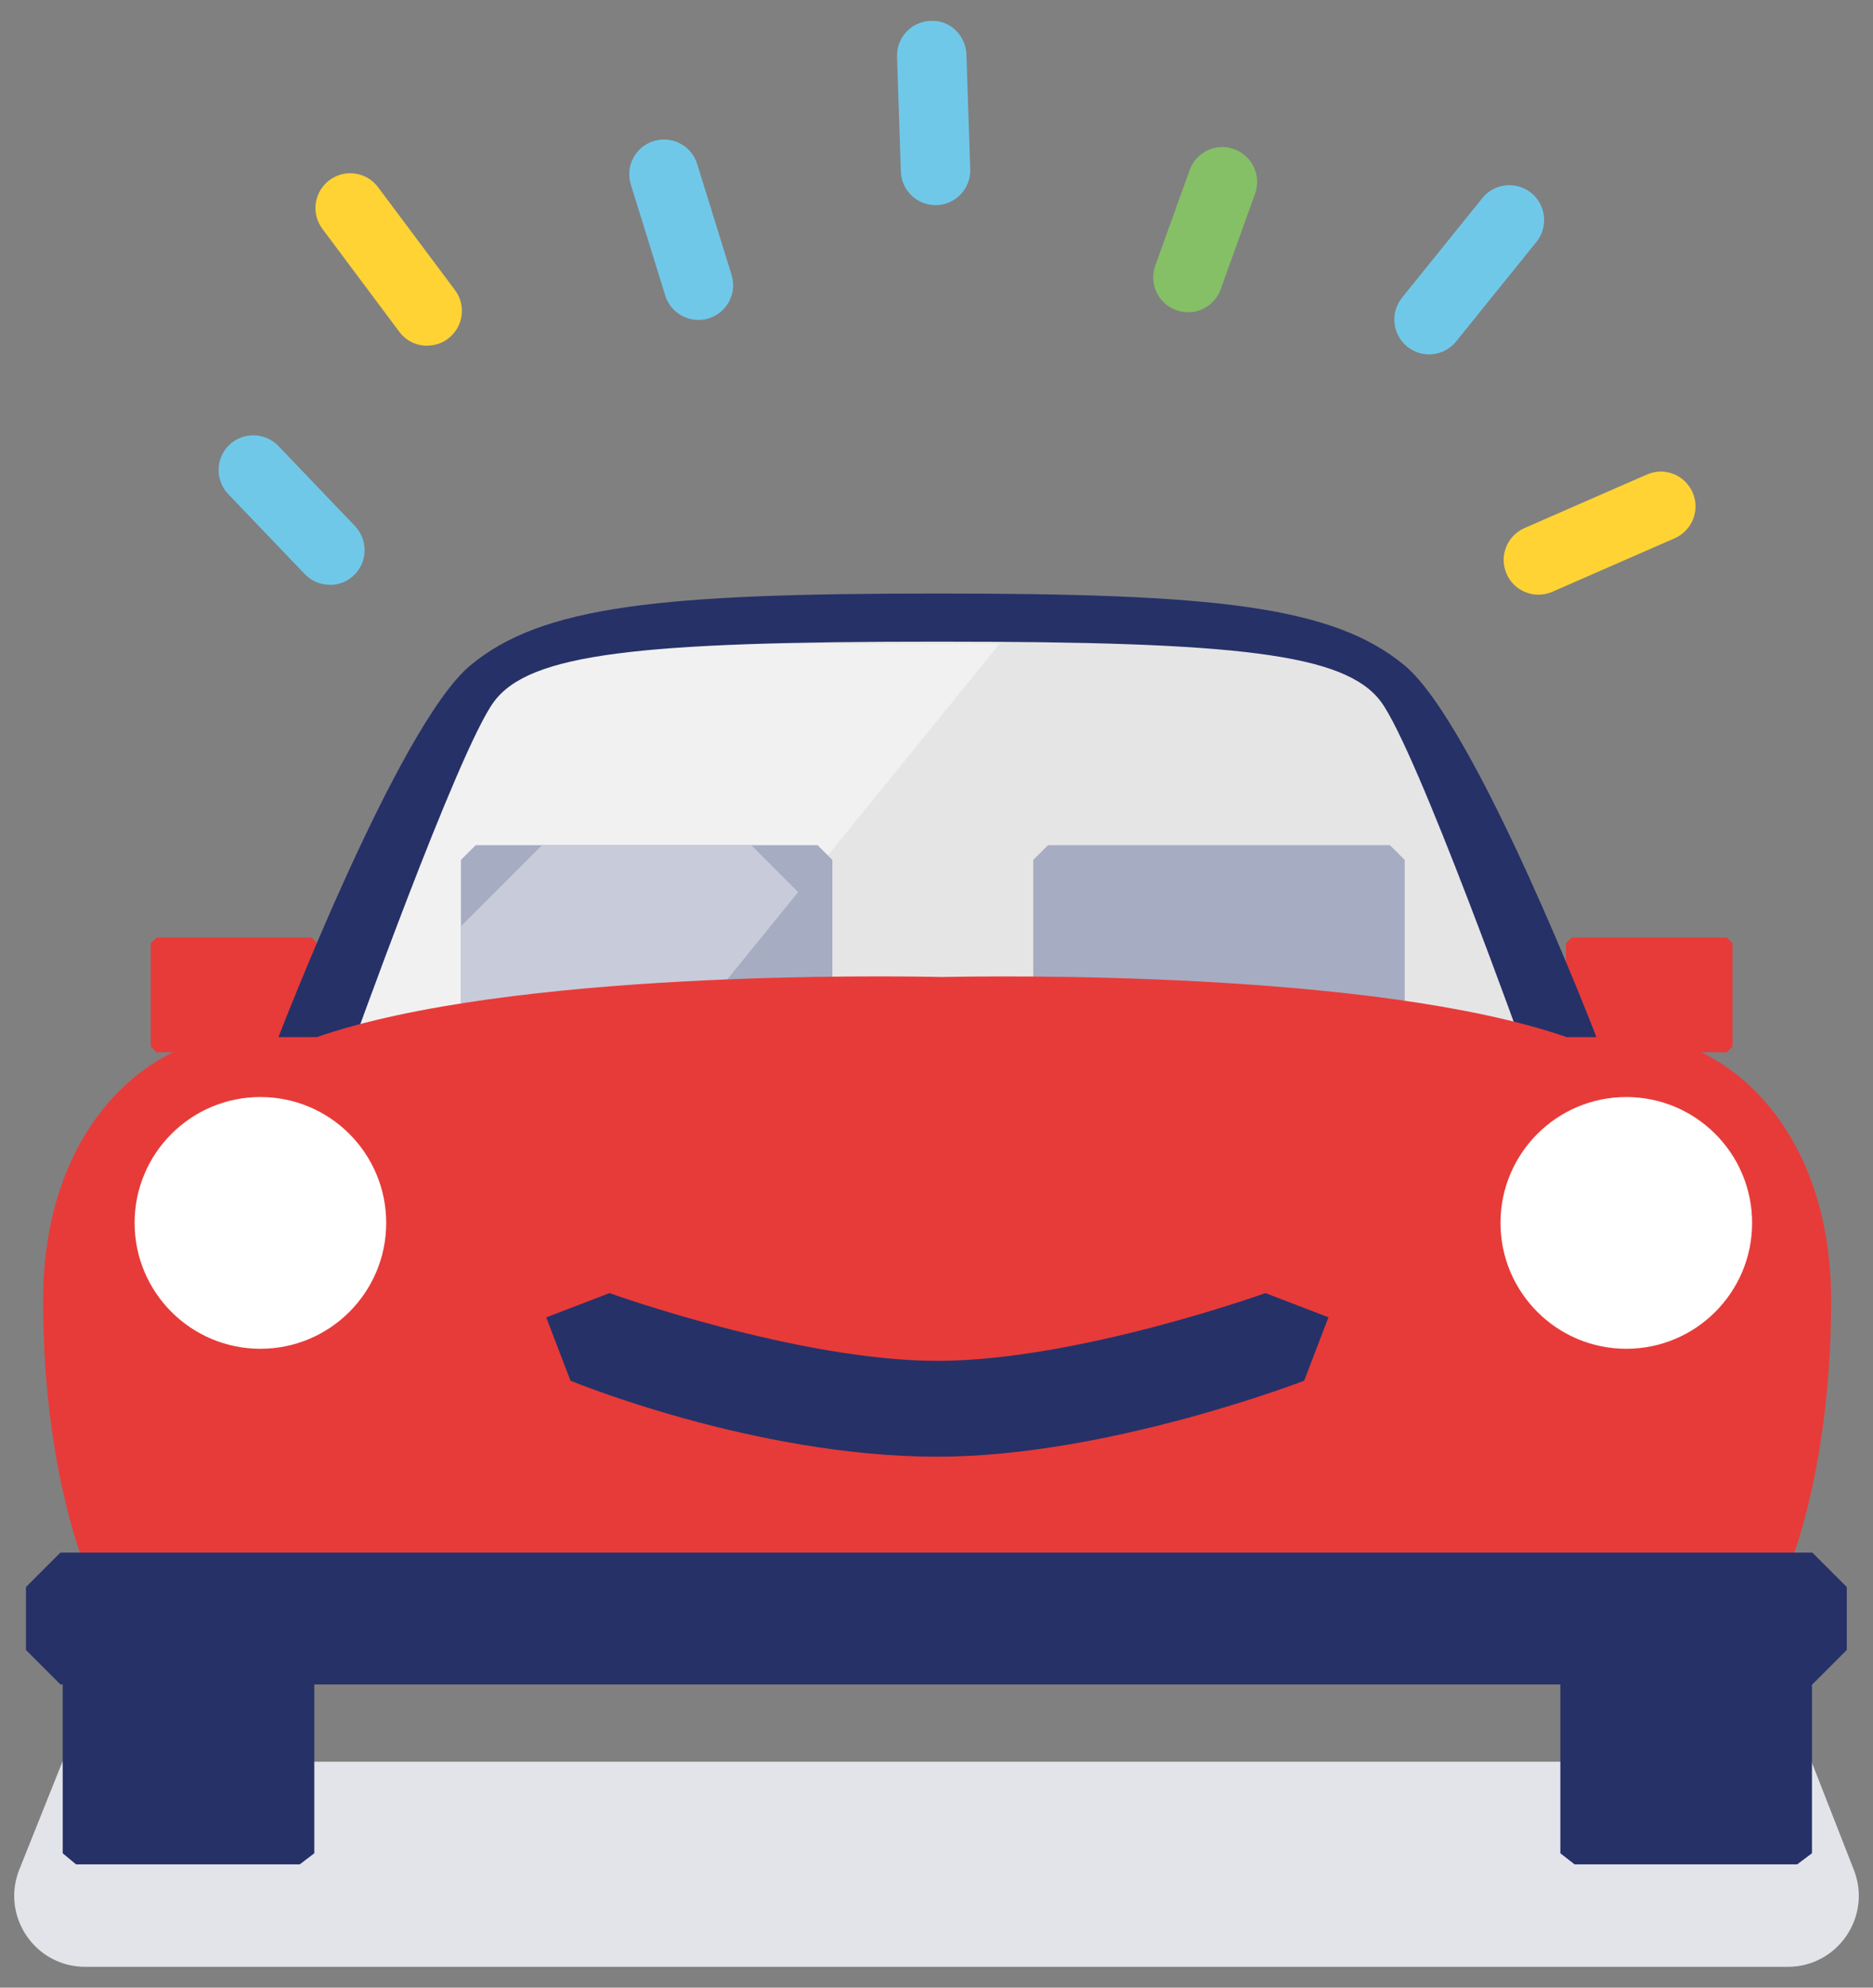 <?xml version="1.0" encoding="UTF-8"?> <svg xmlns="http://www.w3.org/2000/svg" width="66" height="70" viewBox="0 0 66 70" fill="none"><rect x="0" y="0" width="66" height="70" fill="#808080" stroke="none"/><path d="M62.998 69.267H3.001C1.233 69.267 0.024 67.48 0.682 65.837L2.2 62.044H63.835L65.326 65.855C65.967 67.494 64.758 69.267 62.998 69.267Z" fill="#E3E4EA"></path><path d="M11.182 37.059H5.513L5.312 36.857V33.221L5.513 33.02H10.981L11.182 33.221V37.054V37.059Z" fill="#E73B39"></path><path d="M55.18 37.059H60.849L61.05 36.857V33.221L60.849 33.02H55.381L55.18 33.221V37.054V37.059Z" fill="#E73B39"></path><path d="M54.002 37.301H12.203L15.821 25.932C16.484 23.85 18.328 22.448 20.411 22.448H45.517C47.554 22.448 49.377 23.796 50.066 25.82L53.998 37.301H54.002Z" fill="#E6E5E5"></path><g style="mix-blend-mode:screen"><path d="M35.232 22.668H20.411C18.333 22.668 16.484 24.069 15.821 26.151L12.203 37.52H23.169L35.227 22.668H35.232Z" fill="#F1F1F1"></path></g><path d="M48.978 46.655H36.929L36.409 46.135V30.284L36.929 29.765H48.978L49.498 30.284V46.135L48.978 46.655V46.655Z" fill="#A6ACC2"></path><path d="M28.811 46.655H16.761L16.242 46.135V30.284L16.761 29.765H28.811L29.33 30.284V46.135L28.811 46.655V46.655Z" fill="#A6ACC2"></path><path d="M16.242 37.52H23.169L28.126 31.417C27.615 30.907 27.123 30.414 26.474 29.765H19.099C17.988 30.875 17.352 31.511 16.242 32.621V37.516V37.52Z" fill="#C8CBD9"></path><path d="M49.498 23.438C46.963 21.329 42.741 20.903 33.033 20.903C23.326 20.903 19.103 21.324 16.569 23.438C14.034 25.547 9.812 36.526 9.812 36.526L12.27 37.247C12.27 37.247 16.148 26.393 17.411 24.705C18.678 23.017 22.475 22.596 33.033 22.596C43.592 22.596 47.389 23.017 48.656 24.705C49.923 26.393 53.796 37.247 53.796 37.247L56.255 36.526C56.255 36.526 52.032 25.551 49.498 23.438V23.438Z" fill="#263168"></path><path d="M57.781 36.526H55.211C48.396 34.166 34.999 34.372 33.185 34.408C31.372 34.368 17.975 34.166 11.16 36.526H8.276C5.491 36.526 1.519 39.481 1.519 45.813C1.519 52.144 3.207 55.708 3.207 55.708C3.207 57.696 4.833 58.955 6.821 58.955H59.223C61.211 58.955 62.837 57.696 62.837 55.708C62.837 55.708 64.525 52.144 64.525 45.813C64.525 39.481 60.558 36.526 57.768 36.526H57.781Z" fill="#E73B39"></path><path d="M9.176 47.501C11.624 47.501 13.609 45.516 13.609 43.068C13.609 40.62 11.624 38.635 9.176 38.635C6.728 38.635 4.743 40.62 4.743 43.068C4.743 45.516 6.728 47.501 9.176 47.501Z" fill="white"></path><path d="M57.307 47.501C59.755 47.501 61.74 45.516 61.74 43.068C61.74 40.62 59.755 38.635 57.307 38.635C54.859 38.635 52.874 40.62 52.874 43.068C52.874 45.516 54.859 47.501 57.307 47.501Z" fill="white"></path><path d="M63.867 54.679H2.128C1.654 55.153 1.385 55.422 0.915 55.892V58.108L2.128 59.322H2.209V65.268L2.679 65.658H10.564L11.075 65.268V59.322H54.983V65.268L55.484 65.658H63.329L63.849 65.268V59.322H63.862C64.337 58.847 64.605 58.579 65.076 58.108V55.892C64.601 55.417 64.332 55.149 63.862 54.679H63.867Z" fill="#263168"></path><path d="M46.82 46.395L44.59 45.54C44.59 45.54 37.95 47.926 33.033 47.926C28.117 47.926 21.476 45.54 21.476 45.54L19.247 46.395L20.102 48.625C20.102 48.625 26.581 51.302 33.029 51.302C39.047 51.302 45.956 48.625 45.956 48.625L46.811 46.395H46.82Z" fill="#263168"></path><path d="M11.621 20.594C11.299 20.594 10.976 20.469 10.739 20.218L8.043 17.402C7.578 16.914 7.591 16.139 8.079 15.669C8.567 15.203 9.342 15.221 9.812 15.709L12.508 18.526C12.973 19.014 12.96 19.788 12.472 20.259C12.234 20.487 11.93 20.599 11.625 20.599L11.621 20.594Z" fill="#70C8E9"></path><path d="M15.051 12.176C14.679 12.176 14.307 12.006 14.07 11.684L11.361 8.061C10.954 7.52 11.066 6.754 11.607 6.346C12.149 5.939 12.915 6.051 13.322 6.593L16.031 10.215C16.439 10.757 16.327 11.523 15.785 11.93C15.566 12.096 15.306 12.172 15.055 12.172L15.051 12.176Z" fill="#FFD334"></path><path d="M24.611 11.267C24.087 11.267 23.603 10.931 23.442 10.408L22.229 6.498C22.027 5.854 22.39 5.169 23.035 4.967C23.679 4.77 24.364 5.128 24.566 5.773L25.779 9.682C25.981 10.327 25.618 11.012 24.973 11.213C24.852 11.249 24.732 11.267 24.611 11.267Z" fill="#70C8E9"></path><path d="M41.863 10.994C41.724 10.994 41.586 10.972 41.447 10.923C40.811 10.694 40.48 9.991 40.708 9.355L41.921 5.988C42.15 5.352 42.853 5.016 43.489 5.254C44.124 5.482 44.456 6.185 44.227 6.821L43.014 10.188C42.835 10.685 42.365 10.999 41.863 10.999V10.994Z" fill="#85BF66"></path><path d="M50.357 12.481C50.089 12.481 49.816 12.391 49.587 12.208C49.063 11.782 48.978 11.012 49.404 10.484L52.233 6.978C52.659 6.449 53.429 6.369 53.957 6.794C54.481 7.22 54.566 7.99 54.141 8.518L51.311 12.024C51.069 12.324 50.716 12.481 50.357 12.481Z" fill="#70C8E9"></path><path d="M32.966 7.224C32.308 7.224 31.766 6.705 31.744 6.042L31.609 1.999C31.587 1.322 32.115 0.758 32.791 0.736C33.463 0.691 34.032 1.242 34.054 1.918L34.188 5.961C34.211 6.637 33.682 7.202 33.006 7.224C32.993 7.224 32.98 7.224 32.966 7.224V7.224Z" fill="#70C8E9"></path><path d="M54.213 20.944C53.742 20.944 53.29 20.671 53.089 20.209C52.816 19.591 53.102 18.87 53.72 18.597L58.032 16.712C58.65 16.439 59.371 16.721 59.644 17.344C59.917 17.962 59.631 18.682 59.013 18.956L54.701 20.841C54.539 20.912 54.374 20.944 54.213 20.944V20.944Z" fill="#FFD334"></path></svg> 